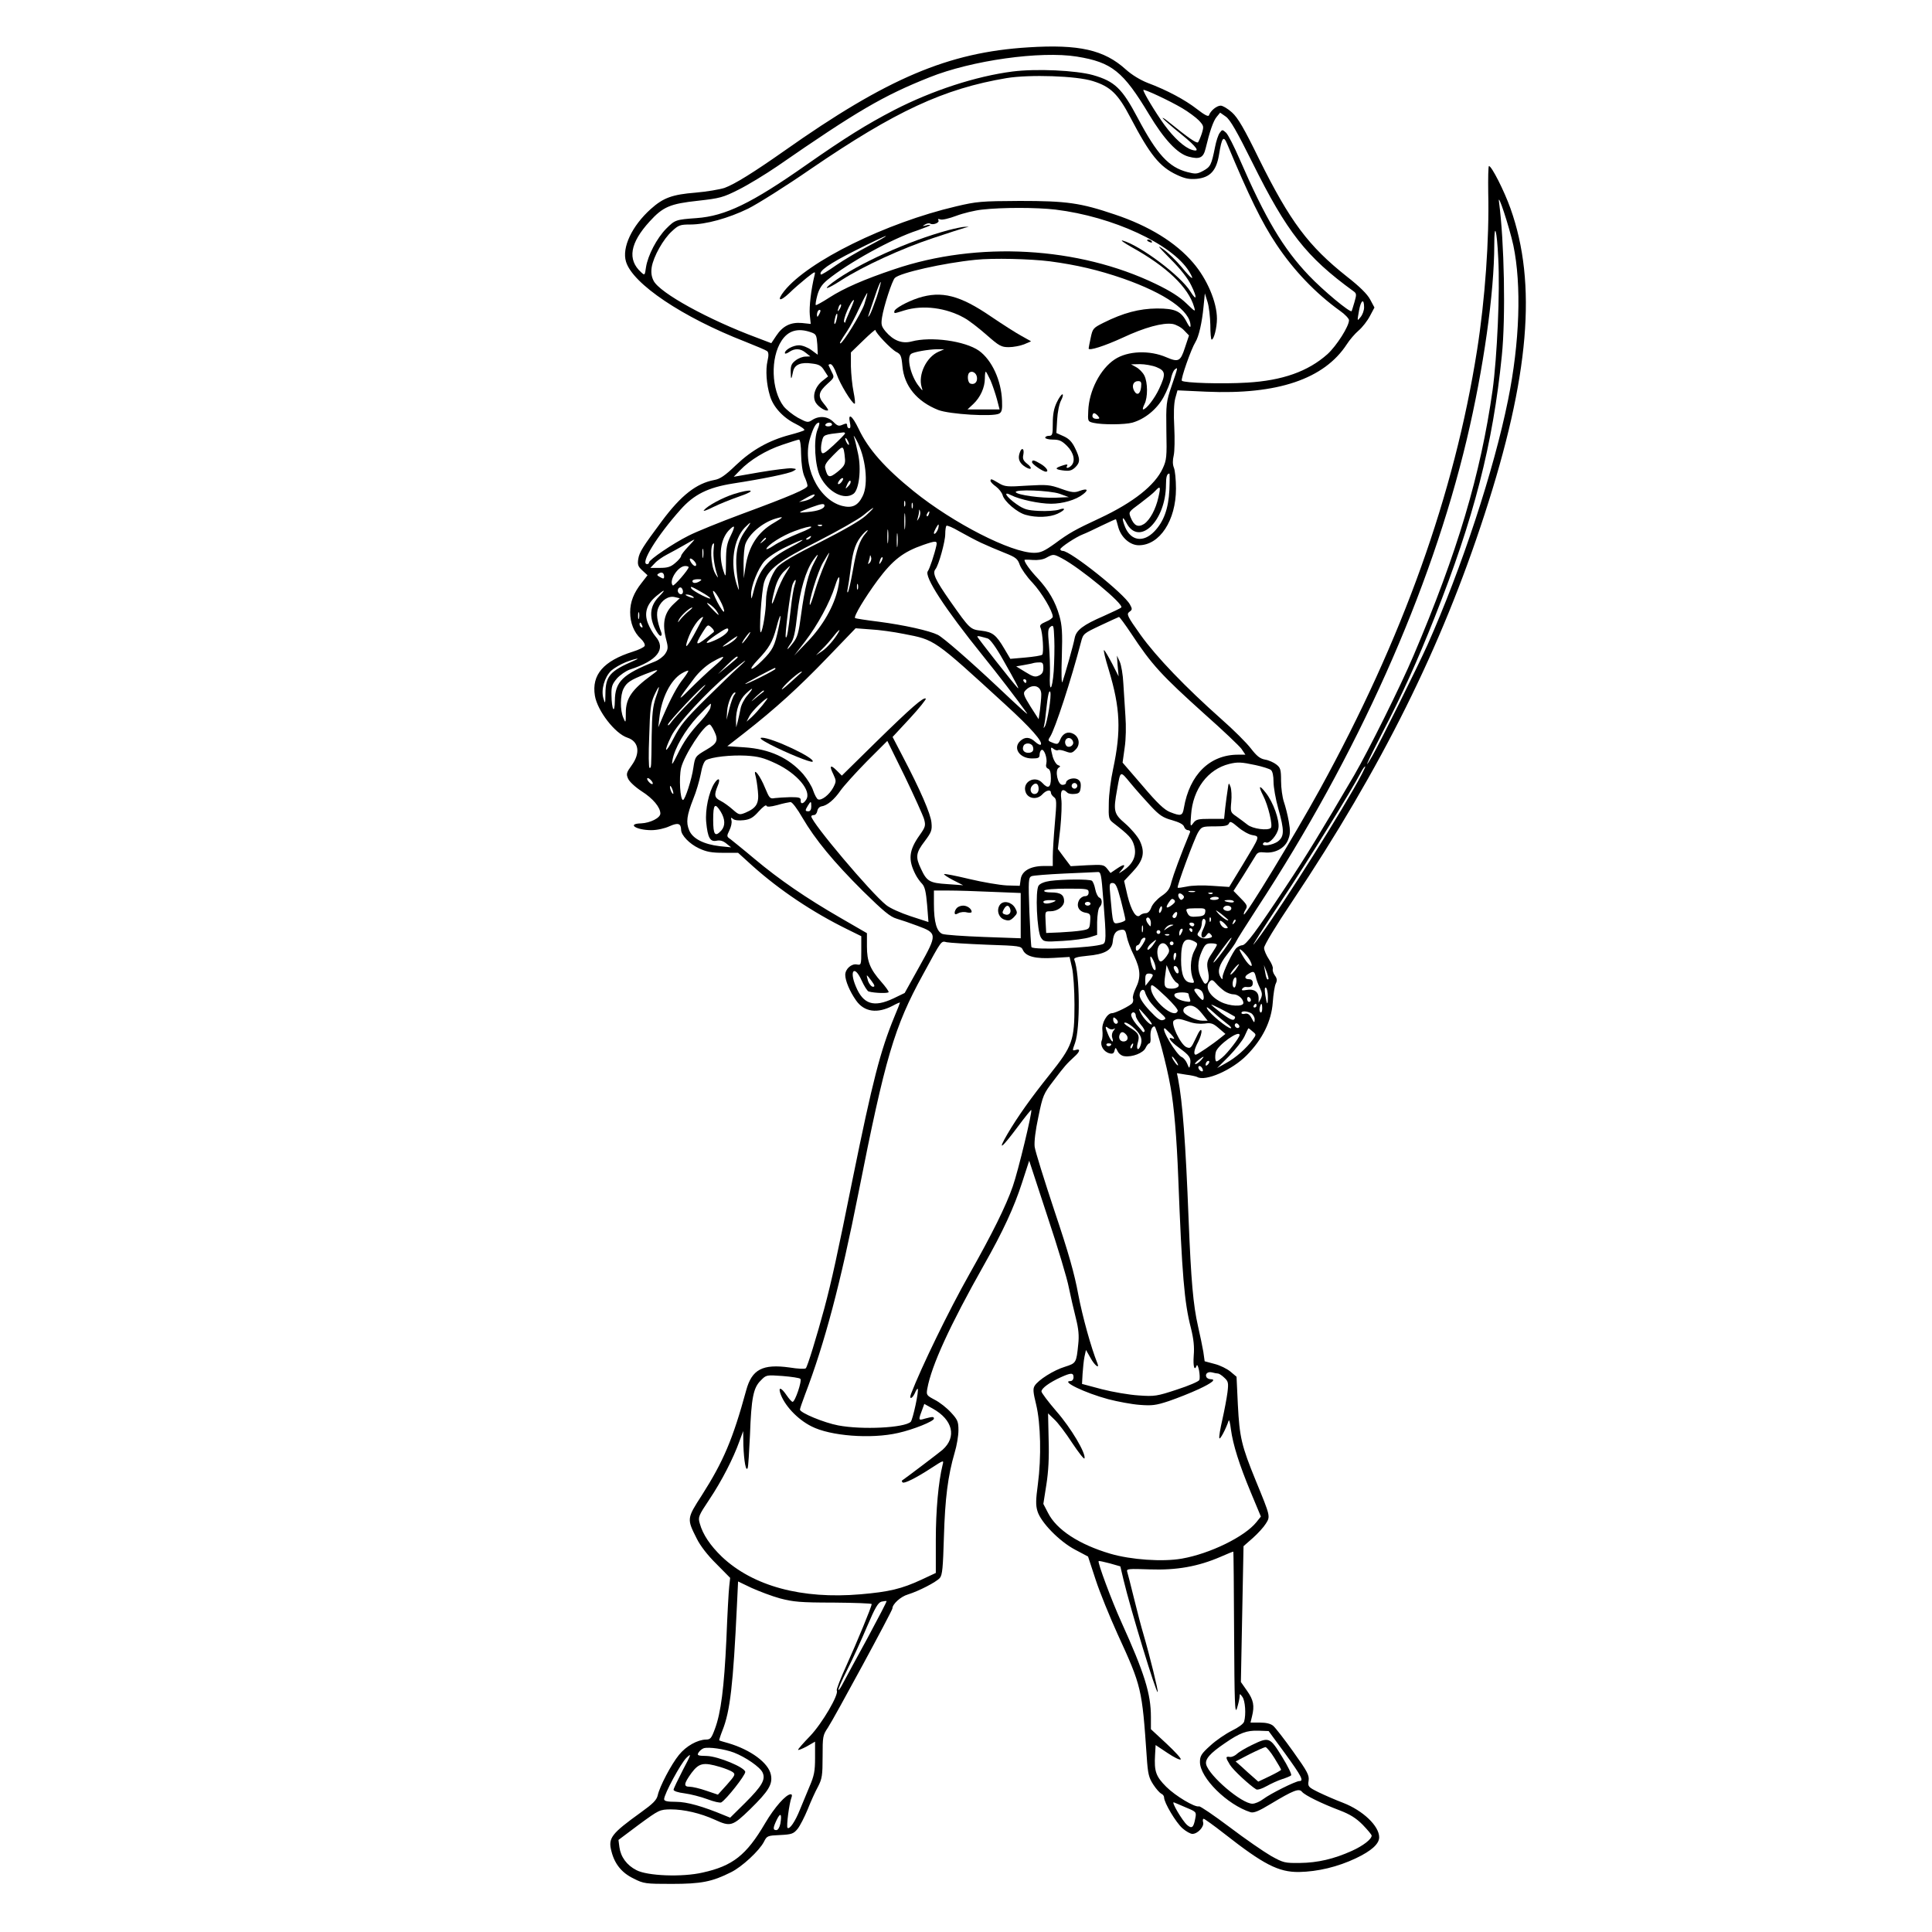 <?xml version="1.0" standalone="no"?>
<!DOCTYPE svg PUBLIC "-//W3C//DTD SVG 20010904//EN"
 "http://www.w3.org/TR/2001/REC-SVG-20010904/DTD/svg10.dtd">
<svg version="1.0" xmlns="http://www.w3.org/2000/svg"
 width="1024pt" height="1024pt" viewBox="0 0 1024 1024"
 preserveAspectRatio="xMidYMid meet">
<g transform="translate(0,1024) scale(0.1,-0.1)"
fill="#000000" stroke="none">
<path d="M5450 9989 c-423 -26 -747 -163 -1295 -550 -158 -111 -260 -175 -315
-195 -25 -8 -94 -20 -153 -25 -124 -10 -171 -27 -238 -87 -99 -89 -154 -204
-131 -279 35 -117 300 -295 632 -424 58 -23 110 -45 116 -50 8 -7 9 -22 2 -52
-11 -47 -6 -124 13 -185 17 -59 70 -116 135 -148 30 -15 51 -30 47 -34 -4 -4
-39 -15 -77 -25 -110 -29 -201 -80 -285 -160 -58 -56 -85 -74 -115 -79 -95
-18 -176 -81 -278 -218 -101 -136 -119 -164 -125 -200 -5 -31 -1 -41 22 -62
l27 -25 -31 -40 c-42 -53 -61 -101 -61 -156 0 -56 20 -107 56 -140 14 -13 24
-30 21 -38 -2 -7 -31 -21 -63 -31 -155 -49 -219 -122 -201 -233 13 -80 107
-202 173 -223 60 -20 69 -81 23 -145 -29 -40 -31 -47 -20 -72 7 -16 37 -44 72
-67 60 -38 99 -85 99 -118 0 -23 -54 -50 -102 -52 -78 -2 -26 -36 54 -36 31 0
71 9 97 21 45 20 60 15 61 -19 0 -29 45 -75 94 -98 40 -19 68 -24 129 -24 l79
0 76 -69 c144 -129 319 -246 502 -336 l75 -37 0 -77 c0 -75 -1 -77 -23 -73
-29 6 -62 -24 -62 -55 0 -31 24 -88 57 -135 43 -62 113 -72 196 -28 20 11 37
18 37 16 0 -2 -13 -36 -30 -76 -74 -180 -115 -339 -220 -855 -82 -407 -112
-544 -151 -690 -40 -148 -89 -308 -98 -317 -4 -5 -43 -3 -86 4 -143 20 -200
-10 -230 -121 -71 -260 -121 -377 -235 -556 -80 -124 -80 -125 -27 -230 18
-37 58 -89 104 -134 l73 -74 -5 -46 c-3 -25 -10 -152 -15 -281 -12 -256 -29
-389 -61 -474 -18 -49 -24 -56 -47 -56 -45 -1 -105 -34 -143 -81 -41 -50 -103
-168 -113 -215 -6 -25 -25 -44 -89 -90 -158 -114 -175 -136 -156 -207 17 -67
55 -114 118 -144 53 -27 63 -28 201 -28 156 0 214 11 315 62 57 28 149 113
174 161 16 32 19 33 86 36 62 3 71 7 92 32 13 16 37 63 54 104 16 41 41 96 55
121 21 41 24 59 24 159 0 106 1 113 28 153 31 46 342 620 342 632 0 23 44 63
82 74 58 18 149 65 169 87 14 16 17 54 22 219 6 203 21 323 57 446 11 36 20
89 20 118 0 46 -4 56 -40 95 -22 24 -60 54 -86 67 -43 23 -45 25 -39 59 22
122 119 334 300 655 101 178 160 306 202 436 l38 117 97 -296 c54 -162 105
-331 113 -376 9 -44 26 -117 37 -161 15 -59 18 -95 13 -140 -10 -99 -11 -100
-70 -119 -60 -18 -142 -70 -161 -101 -10 -16 -8 -35 8 -100 24 -100 28 -279 9
-422 -11 -82 -12 -111 -2 -143 18 -59 116 -160 200 -204 l68 -36 40 -122 c22
-68 75 -197 116 -288 128 -279 130 -289 155 -651 6 -92 11 -111 35 -148 15
-23 34 -44 42 -48 8 -3 15 -12 15 -20 0 -28 63 -133 97 -163 19 -17 43 -30 53
-30 28 0 63 38 57 61 -3 10 -2 19 3 19 4 0 53 -35 108 -78 209 -164 288 -205
397 -204 100 2 205 27 302 73 82 39 123 76 123 111 0 60 -86 142 -192 183 -40
15 -99 41 -130 56 -54 27 -57 30 -52 61 4 29 -6 48 -81 153 -47 66 -95 128
-107 138 -13 11 -37 17 -70 17 l-50 0 8 33 c14 56 8 87 -26 135 l-33 47 7 360
7 360 49 43 c27 24 58 58 69 76 25 39 25 38 -53 228 -76 186 -86 230 -95 402
l-7 149 -32 27 c-18 15 -56 34 -85 41 l-52 14 -7 50 c-5 28 -17 88 -28 135
-26 114 -37 243 -50 565 -16 411 -32 624 -56 748 l-6 29 49 -8 c26 -3 52 -9
58 -12 43 -26 185 36 263 115 83 84 131 180 138 280 3 43 10 88 16 100 8 16 7
27 -5 43 -9 12 -13 28 -11 35 3 7 -6 29 -20 50 -14 21 -26 48 -26 61 0 14 63
118 149 246 476 714 790 1345 1019 2050 238 731 280 1224 138 1623 -33 93
-100 225 -114 225 -4 0 -5 -64 -4 -142 6 -244 -17 -566 -59 -833 -120 -763
-394 -1529 -834 -2330 -134 -244 -393 -670 -402 -662 -2 3 1 14 9 26 11 18 9
25 -26 60 l-38 39 53 83 c28 46 58 93 65 105 9 16 20 19 46 16 54 -6 106 21
124 64 13 31 14 48 5 100 -6 34 -18 81 -26 104 -8 24 -15 73 -15 111 0 60 -3
70 -25 87 -14 11 -41 23 -60 26 -27 5 -44 19 -75 59 -22 29 -92 99 -157 156
-190 169 -343 328 -427 445 -72 101 -76 111 -60 123 16 11 16 16 3 39 -30 57
-315 284 -356 284 -7 0 -13 4 -13 9 0 10 83 65 120 79 14 5 58 26 99 46 41 20
75 35 76 34 1 -2 7 -22 13 -45 16 -53 62 -93 108 -93 111 0 197 132 197 300 0
47 -5 97 -11 111 -7 17 -7 40 -1 65 5 22 6 89 3 149 -4 72 -2 125 5 153 l12
43 152 -7 c378 -17 626 67 746 252 14 22 42 55 62 72 20 17 47 52 60 77 l24
45 -23 43 c-15 28 -55 68 -123 121 -203 161 -301 291 -465 622 -80 164 -113
220 -144 248 -22 20 -49 36 -60 36 -21 0 -54 -27 -62 -51 -3 -9 -23 1 -64 33
-63 49 -158 100 -262 139 -38 15 -83 42 -115 71 -115 104 -248 134 -517 117z
m258 -49 c185 -30 245 -78 382 -306 80 -133 150 -208 209 -224 59 -16 79 -7
91 43 22 92 41 147 59 168 l18 22 30 -21 c23 -16 59 -79 141 -244 183 -369
286 -500 535 -681 17 -12 18 -17 6 -58 -7 -24 -14 -46 -15 -48 -8 -10 -152
110 -227 189 -136 143 -229 299 -367 617 -29 67 -61 130 -72 140 -19 17 -20
17 -33 -1 -8 -10 -19 -44 -25 -75 -19 -95 -24 -105 -62 -126 -33 -18 -42 -18
-85 -7 -99 26 -160 93 -263 287 -83 157 -122 194 -237 227 -90 25 -299 35
-426 19 -194 -25 -425 -100 -629 -205 -146 -76 -257 -145 -463 -289 -292 -205
-431 -272 -583 -283 -110 -8 -114 -9 -161 -56 -50 -51 -97 -141 -107 -204 -6
-44 -7 -45 -26 -27 -74 67 -59 155 45 269 71 78 108 94 257 110 115 13 132 17
215 59 50 25 142 81 205 124 422 292 562 374 806 471 224 90 589 141 782 110z
m85 -130 c93 -29 133 -68 198 -192 105 -200 155 -262 247 -305 43 -20 65 -24
104 -21 72 7 105 43 119 128 15 93 24 104 44 55 114 -273 183 -415 260 -530
91 -137 207 -259 338 -353 26 -18 47 -41 47 -49 0 -33 -66 -136 -114 -180
-103 -92 -239 -140 -426 -151 -132 -8 -334 -2 -346 10 -7 8 49 168 72 205 18
29 35 103 43 188 l7 70 14 -45 c8 -25 14 -80 15 -122 0 -43 3 -78 7 -78 12 0
28 63 28 111 0 87 -52 210 -126 296 -92 108 -235 196 -415 256 -183 62 -256
72 -504 72 -205 -1 -228 -3 -338 -29 -371 -87 -783 -290 -910 -448 -42 -53
-25 -60 26 -12 23 23 64 58 91 80 47 37 49 38 43 14 -18 -73 -29 -167 -25
-209 l5 -48 -47 5 c-59 5 -101 -15 -136 -68 l-26 -39 -76 29 c-256 95 -515
237 -548 302 -11 22 -14 43 -10 71 9 57 62 151 108 192 34 32 44 35 96 35 83
0 202 33 307 84 50 25 200 119 333 211 448 306 704 425 1037 481 122 20 371
12 458 -16z m474 -144 c32 -19 71 -48 87 -64 27 -29 27 -32 16 -69 -7 -21 -16
-42 -20 -47 -8 -7 -46 19 -160 111 -18 15 -31 22 -27 16 4 -6 47 -44 97 -84
85 -69 105 -98 57 -83 -39 12 -95 63 -146 133 -47 65 -111 171 -111 184 0 8
138 -56 207 -97z m1754 -726 c44 -210 34 -515 -28 -820 -75 -372 -246 -892
-427 -1298 -53 -118 -254 -522 -292 -588 -51 -88 -31 -41 51 119 108 208 187
383 279 615 208 525 309 918 356 1387 21 204 13 606 -15 815 -9 61 54 -130 76
-230z m-2426 189 c303 -37 617 -182 707 -327 33 -54 16 -45 -38 21 -28 34 -72
77 -97 95 -38 27 -31 18 36 -50 54 -54 93 -103 111 -141 32 -65 30 -87 -4 -33
-51 84 -268 246 -360 271 -14 3 8 -12 48 -35 186 -103 301 -213 331 -317 8
-28 6 -26 -41 19 -35 34 -85 66 -162 103 -410 198 -944 228 -1386 78 -161 -54
-268 -101 -344 -150 -37 -24 -70 -42 -72 -40 -3 2 1 26 8 52 10 35 23 56 53
81 111 91 345 220 478 263 37 13 67 25 67 27 0 3 -10 3 -22 -1 -20 -5 -21 -4
-5 5 9 6 22 8 27 5 15 -10 51 5 44 17 -5 8 -1 9 10 5 9 -4 47 5 84 19 37 14
99 29 137 33 105 12 288 12 390 0z m2346 -257 c10 -178 -6 -525 -30 -700 -63
-445 -186 -860 -420 -1409 -68 -160 -237 -500 -313 -631 -177 -302 -254 -428
-363 -592 -157 -237 -211 -310 -231 -310 -8 0 -22 -7 -31 -15 -20 -20 -73
-131 -73 -153 0 -15 -2 -15 -10 -2 -19 30 -10 65 33 120 24 30 46 62 49 70 3
8 53 87 110 175 533 814 921 1682 1112 2485 89 374 146 778 146 1034 0 125 14
79 21 -72z m-3336 65 c-55 -29 -134 -75 -175 -104 -41 -29 -76 -50 -79 -48
-15 16 46 59 180 126 85 43 159 78 164 78 6 0 -35 -23 -90 -52z m959 -82 c143
-19 257 -46 388 -91 225 -79 358 -172 358 -251 0 -11 -7 -5 -18 16 -31 62 -62
76 -160 76 -94 -1 -178 -23 -284 -76 -54 -27 -57 -31 -67 -79 -6 -28 -11 -54
-11 -57 0 -14 84 13 180 57 117 55 214 81 265 73 18 -3 46 -18 60 -33 l27 -28
-22 -66 c-23 -71 -34 -77 -97 -50 -89 39 -206 35 -275 -11 -76 -50 -136 -166
-140 -272 -3 -56 -2 -57 27 -64 48 -11 167 -10 207 1 66 19 129 70 165 135 18
33 36 77 39 97 4 21 13 43 20 49 18 15 19 16 -16 -86 -29 -85 -30 -95 -28
-240 3 -136 1 -154 -19 -197 -41 -90 -156 -181 -333 -264 -131 -61 -162 -78
-239 -135 -56 -40 -75 -49 -110 -49 -121 0 -427 156 -639 327 -151 122 -240
222 -291 330 -34 71 -58 88 -46 32 4 -18 3 -29 -4 -29 -6 0 -11 7 -11 15 0 12
-5 12 -24 4 -20 -9 -27 -7 -49 15 -30 30 -75 34 -112 10 -23 -15 -27 -14 -76
12 -28 16 -62 43 -76 61 -65 86 -71 256 -10 348 35 53 86 68 155 44 28 -10 30
-14 34 -65 1 -30 3 -54 2 -54 0 0 -15 11 -34 25 -19 14 -48 25 -65 25 -32 0
-75 -24 -75 -41 0 -6 10 -3 22 5 30 21 61 20 89 -4 l24 -19 -26 -1 c-15 0 -38
-9 -53 -21 -21 -16 -26 -28 -25 -62 1 -43 3 -42 13 6 8 35 42 49 101 40 36 -4
49 -12 64 -37 l20 -31 -29 -23 c-41 -32 -57 -85 -35 -118 15 -23 55 -47 64
-38 2 2 -8 17 -23 35 -33 39 -28 62 21 106 35 31 36 34 22 60 -7 16 -15 31
-17 36 -2 4 3 7 10 7 8 0 22 -23 32 -52 18 -53 82 -158 96 -158 4 0 1 28 -6
63 -7 34 -13 95 -14 135 l0 74 65 63 c36 35 65 60 65 56 0 -15 82 -101 110
-116 24 -12 28 -21 33 -75 9 -106 77 -188 190 -233 60 -23 291 -37 323 -19 14
8 17 21 15 68 -4 108 -54 216 -122 265 -74 52 -254 77 -358 49 -50 -13 -96 5
-137 53 -22 27 -25 36 -19 75 9 58 53 194 68 209 27 27 258 79 427 96 92 10
291 5 394 -8z m-918 -192 c-15 -43 -31 -85 -37 -93 -12 -17 -14 -24 29 102 14
43 28 76 30 73 2 -2 -8 -39 -22 -82z m-65 -36 c-17 -50 -114 -207 -127 -207
-6 0 0 11 36 65 15 22 44 77 65 123 21 45 40 81 42 79 1 -2 -6 -29 -16 -60z
m-76 -33 c-14 -31 -25 -59 -25 -62 0 -3 -2 -3 -5 0 -11 10 36 118 51 118 2 0
-7 -25 -21 -56z m2725 17 c0 -16 -8 -39 -19 -52 -18 -23 -18 -22 -8 34 10 57
27 68 27 18z m-2779 -8 c-12 -20 -14 -14 -5 12 4 9 9 14 11 11 3 -2 0 -13 -6
-23z m-110 -30 c-8 -15 -10 -15 -11 -2 0 17 10 32 18 25 2 -3 -1 -13 -7 -23z
m93 -27 c-3 -15 -8 -25 -11 -23 -2 3 -1 17 3 31 3 15 8 25 11 23 2 -3 1 -17
-3 -31z m541 -170 c-65 -28 -110 -122 -90 -188 7 -22 6 -22 -14 4 -44 54 -68
156 -41 173 15 10 91 23 135 24 l40 0 -30 -13z m1155 -82 c48 -20 50 -36 14
-114 -24 -52 -69 -110 -85 -110 -4 0 -1 12 7 28 18 35 18 115 -1 152 -8 16
-28 36 -43 44 l-27 15 47 1 c26 0 66 -7 88 -16z m-952 -53 c4 -26 -13 -42 -35
-34 -14 5 -18 45 -6 57 14 14 38 0 41 -23z m72 -17 c11 -26 26 -71 34 -100
l14 -54 -85 0 -85 0 31 29 c37 35 61 87 61 136 0 19 2 35 5 35 2 0 13 -21 25
-46z m798 -36 c-4 -37 -22 -47 -37 -19 -14 26 -4 51 21 51 16 0 19 -6 16 -32z
m-228 -153 c10 -13 9 -15 -9 -15 -12 0 -21 6 -21 15 0 8 4 15 9 15 5 0 14 -7
21 -15z m-1487 -72 c-22 -54 -14 -193 15 -250 42 -82 127 -126 176 -90 29 22
42 129 24 212 -8 39 -18 79 -22 90 -4 11 2 3 13 -17 49 -88 66 -234 33 -298
-25 -51 -56 -65 -110 -51 -128 35 -214 220 -167 363 17 55 31 78 46 78 4 0 1
-17 -8 -37z m77 27 c0 -5 -9 -10 -21 -10 -11 0 -17 5 -14 10 3 6 13 10 21 10
8 0 14 -4 14 -10z m69 -47 c-1 -5 -28 -32 -60 -62 -49 -45 -60 -51 -65 -36 -4
9 -3 34 2 54 9 38 8 37 112 49 6 1 11 -1 11 -5z m21 -58 c0 -5 -5 -3 -10 5 -5
8 -10 20 -10 25 0 6 5 3 10 -5 5 -8 10 -19 10 -25z m-254 -52 c1 -48 7 -93 17
-117 10 -21 17 -44 17 -51 0 -15 -87 -53 -350 -150 -113 -42 -239 -93 -280
-114 -84 -42 -210 -128 -210 -142 0 -5 -4 -9 -10 -9 -40 0 52 149 177 289 71
80 145 117 276 138 162 25 299 53 321 66 20 11 20 12 -9 15 -16 1 -92 -8 -168
-21 l-138 -24 33 34 c53 55 137 106 223 135 44 15 85 28 90 28 6 0 11 -33 11
-77z m233 -30 c1 -25 -7 -37 -40 -64 -43 -34 -52 -32 -65 18 -5 17 5 33 43 71
44 45 49 47 55 28 3 -12 6 -35 7 -53z m1719 -160 c-5 -100 -30 -168 -80 -220
-58 -60 -123 -50 -154 22 -20 49 -16 66 6 24 67 -128 209 9 210 202 0 41 5 59
18 59 2 0 2 -39 0 -87z m-1738 42 c-7 -9 -15 -13 -18 -10 -3 2 1 11 8 20 7 9
15 13 18 10 3 -2 -1 -11 -8 -20z m35 -23 c-15 -16 -16 -15 -4 12 7 15 15 23
17 16 3 -7 -3 -19 -13 -28z m1645 -57 c-14 -64 -45 -121 -76 -142 -32 -20 -53
-10 -71 34 -12 30 -11 30 50 75 34 26 71 55 81 67 26 28 29 22 16 -34z m-1830
1 c-8 -8 -28 -17 -45 -21 l-30 -6 35 20 c41 24 60 27 40 7z m487 -48 c-3 -7
-5 -2 -5 12 0 14 2 19 5 13 2 -7 2 -19 0 -25z m40 -10 c-3 -7 -5 -2 -5 12 0
14 2 19 5 13 2 -7 2 -19 0 -25z m-467 12 c0 -16 -34 -29 -91 -34 -56 -6 -53
-3 21 25 55 20 70 22 70 9z m219 -53 c-30 -27 -117 -77 -243 -141 -135 -67
-205 -109 -226 -132 -33 -38 -60 -118 -60 -178 0 -52 -17 -157 -27 -167 -12
-12 3 220 17 265 21 69 80 114 286 218 105 54 213 115 240 137 64 53 71 51 13
-2z m208 -64 c-2 -21 -4 -6 -4 32 0 39 2 55 4 38 2 -18 2 -50 0 -70z m73 50
c-11 -17 -11 -17 -6 0 3 10 7 26 7 35 1 15 2 15 6 0 2 -10 -1 -25 -7 -35z m53
22 c-3 -9 -8 -14 -10 -11 -3 3 -2 9 2 15 9 16 15 13 8 -4z m-819 -45 c-88 -50
-137 -126 -153 -237 l-9 -58 -1 77 c0 42 4 89 10 105 20 54 90 113 159 134 47
14 45 9 -6 -21z m-153 -42 c-51 -72 -60 -146 -36 -298 3 -25 1 -21 -11 15 -34
111 -16 235 43 298 38 38 39 34 4 -15z m406 26 c-3 -3 -12 -4 -19 -1 -8 3 -5
6 6 6 11 1 17 -2 13 -5z m616 -14 c-5 -19 -23 -39 -23 -25 0 9 20 45 24 45 2
0 2 -9 -1 -20z m227 -77 c30 -14 86 -38 124 -53 61 -24 70 -32 81 -64 7 -19
37 -63 68 -95 49 -53 107 -151 107 -180 0 -6 -16 -18 -36 -26 -28 -12 -35 -19
-29 -32 12 -28 18 -134 9 -143 -5 -5 -45 -11 -89 -15 l-80 -7 -32 54 c-43 73
-62 88 -121 95 -60 7 -61 8 -166 157 -79 113 -95 148 -78 169 17 20 52 147 52
186 0 21 3 41 6 44 4 4 34 -9 68 -29 34 -19 86 -47 116 -61z m-1327 38 c-20
-41 -25 -65 -25 -138 -1 -86 -1 -87 -14 -48 -26 82 -15 166 28 213 34 35 37
26 11 -27z m362 13 c-49 -20 -110 -49 -133 -65 -24 -16 -42 -24 -40 -18 7 21
84 70 149 94 103 38 124 28 24 -11z m472 -46 c-2 -18 -4 -6 -4 27 0 33 2 48 4
33 2 -15 2 -42 0 -60z m-119 45 c-31 -36 -48 -83 -67 -193 -11 -62 -23 -115
-27 -119 -4 -3 -4 5 -1 19 3 14 11 65 17 114 11 91 27 134 63 174 24 26 37 30
15 5z m169 -65 c-2 -18 -4 -6 -4 27 0 33 2 48 4 33 2 -15 2 -42 0 -60z m-462
42 c-3 -5 -12 -10 -18 -10 -7 0 -6 4 3 10 19 12 23 12 15 0z m-235 -4 c0 -2
-8 -10 -17 -17 -16 -13 -17 -12 -4 4 13 16 21 21 21 13z m-413 -44 c-20 -21
-37 -43 -37 -49 0 -6 -14 -23 -31 -37 -24 -21 -41 -26 -82 -26 l-50 0 23 24
c12 14 41 34 64 46 22 12 64 34 91 50 28 16 52 30 55 30 2 0 -13 -17 -33 -38z
m544 -2 c-123 -65 -168 -118 -197 -235 -11 -43 -12 -46 -13 -18 -1 46 36 139
71 179 18 20 66 52 112 74 105 51 123 51 27 0z m772 8 c-10 -46 -36 -123 -45
-135 -22 -27 90 -199 291 -448 80 -99 180 -229 234 -305 11 -15 -28 19 -158
142 -148 139 -285 258 -314 273 -44 22 -177 52 -315 70 -66 8 -121 17 -124 19
-8 9 51 107 120 201 80 107 135 150 242 187 67 23 75 23 69 -4z m-1181 -25
c-3 -35 5 -88 22 -138 4 -11 -2 -4 -13 15 -25 43 -29 160 -7 160 1 0 0 -17 -2
-37z m-55 -35 c-2 -13 -4 -5 -4 17 -1 22 1 32 4 23 2 -10 2 -28 0 -40z m643
-41 c-15 -34 -38 -97 -51 -140 -12 -42 -24 -75 -26 -73 -10 9 41 176 69 224
16 28 31 52 33 52 2 0 -9 -28 -25 -63z m-55 11 c-30 -56 -50 -136 -69 -276
-12 -93 -19 -119 -41 -147 -14 -19 -28 -35 -31 -35 -2 0 5 13 16 28 17 22 25
58 36 157 15 131 45 230 84 286 30 42 32 36 5 -13z m294 -2 c-9 -8 -10 -7 -5
7 3 10 7 24 7 30 1 7 3 4 6 -7 3 -10 -1 -23 -8 -30z m1019 25 c96 -50 332
-245 315 -261 -4 -4 -46 -24 -93 -45 -109 -47 -146 -75 -154 -117 -6 -35 -53
-199 -65 -233 -5 -11 -6 50 -3 136 4 127 1 166 -13 215 -21 75 -57 136 -115
199 -40 42 -70 84 -70 97 0 2 20 2 44 0 27 -2 55 2 72 12 37 20 38 20 82 -3z
m-957 -18 c-12 -20 -14 -14 -5 12 4 9 9 14 11 11 3 -2 0 -13 -6 -23z m-993 5
c7 -7 12 -16 12 -20 0 -15 -15 -8 -28 12 -13 22 -3 27 16 8z m-28 -34 c0 -13
-78 -103 -84 -97 -23 24 27 103 66 103 10 0 18 -3 18 -6z m514 -34 c-15 -23
-37 -71 -50 -108 -26 -78 -31 -64 -8 23 10 40 26 71 46 93 18 17 33 32 35 32
2 0 -9 -18 -23 -40z m-644 -16 c0 -12 -4 -13 -21 -3 -17 9 -19 13 -8 19 16 11
29 4 29 -16z m921 -64 c-20 -92 -80 -197 -159 -279 l-73 -76 58 75 c66 86 132
207 159 294 21 68 31 59 15 -14z m-731 40 c-20 -13 -40 -13 -40 0 0 6 12 10
28 10 21 0 24 -2 12 -10z m502 -21 c-5 -13 -15 -71 -21 -129 -13 -115 -20
-154 -26 -148 -7 7 25 252 36 281 14 33 23 30 11 -4z m335 -21 c-3 -7 -5 -2
-5 12 0 14 2 19 5 13 2 -7 2 -19 0 -25z m-927 -14 c0 -16 -16 -19 -25 -4 -8
13 4 32 16 25 5 -4 9 -13 9 -21z m94 0 c63 -35 70 -51 8 -20 -28 14 -53 30
-57 36 -9 15 -2 13 49 -16z m-223 -28 c-43 -45 -51 -96 -23 -160 12 -25 26
-46 33 -46 6 0 8 7 4 18 -23 60 -28 101 -16 130 17 41 55 66 89 57 l25 -6 -31
-29 c-52 -48 -64 -104 -40 -194 10 -38 9 -48 -6 -71 -10 -15 -34 -33 -54 -41
-172 -68 -212 -107 -213 -208 -1 -76 -17 -48 -18 31 -1 45 4 57 29 87 17 19
48 40 68 47 146 47 194 109 137 175 -14 16 -32 48 -41 71 -21 54 -6 101 44
143 48 40 54 38 13 -4z m326 -19 c14 -25 23 -52 21 -58 -2 -7 -18 16 -36 50
-18 35 -27 61 -21 59 7 -2 23 -25 36 -51z m-147 23 c18 -12 2 -12 -25 0 -13 6
-15 9 -5 9 8 0 22 -4 30 -9z m128 -78 c21 -32 12 -27 -28 15 -26 27 -29 33
-11 22 14 -9 31 -25 39 -37z m-147 -1 c-13 -10 -32 -29 -43 -42 -17 -22 -18
-22 -9 -2 11 21 57 63 70 63 3 0 -5 -9 -18 -19z m-264 -38 c-3 -10 -5 -4 -5
12 0 17 2 24 5 18 2 -7 2 -21 0 -30z m739 -54 c-20 -94 -30 -114 -86 -170 -61
-61 -81 -57 -23 4 59 62 78 94 98 170 22 85 30 82 11 -4z m-433 -6 c-48 -91
-69 -114 -48 -53 21 60 60 117 82 120 2 0 -14 -30 -34 -67z m2302 -20 c110
-167 161 -222 391 -429 95 -84 182 -167 194 -183 l21 -31 -39 0 c-150 0 -257
-106 -287 -282 -7 -43 -16 -45 -74 -22 -30 12 -67 47 -145 139 l-106 123 11
79 c7 46 8 115 4 168 -3 50 -8 127 -11 173 -2 45 -11 97 -19 115 l-15 32 4
-55 5 -55 -34 67 c-19 36 -38 69 -43 72 -5 3 6 -44 25 -105 61 -203 66 -321
23 -524 -12 -55 -23 -137 -23 -183 -2 -78 0 -85 23 -103 84 -65 100 -82 111
-120 15 -50 -3 -95 -53 -130 -32 -22 -33 -22 -14 -1 27 32 15 35 -24 8 l-34
-23 -18 23 c-17 21 -24 22 -106 18 l-87 -5 -34 45 -34 46 13 111 c6 61 9 131
5 155 -6 45 6 59 32 33 6 -6 23 -9 39 -7 24 2 29 8 32 35 2 24 -2 34 -17 43
-22 11 -61 -1 -61 -20 0 -6 -9 -10 -19 -10 -25 0 -41 77 -20 91 11 6 10 9 -4
14 -9 4 -21 23 -27 43 -13 50 -13 57 5 42 8 -6 18 -9 23 -6 5 3 23 0 41 -7 27
-10 34 -9 52 10 26 25 20 66 -11 83 -29 16 -56 4 -70 -29 -11 -26 -14 -28 -40
-18 -26 10 -27 12 -14 32 26 40 112 303 164 503 11 43 14 45 103 87 51 24 95
44 98 45 3 0 32 -39 64 -87z m-2591 41 c3 -8 2 -12 -4 -9 -6 3 -10 10 -10 16
0 14 7 11 14 -7z m379 -34 c-96 -80 -108 -80 -58 0 26 41 27 41 46 24 11 -10
16 -20 12 -24z m1802 -208 c-8 -104 -25 -118 -20 -15 1 37 -1 105 -5 152 -7
75 -6 88 8 99 16 12 17 6 20 -65 2 -43 0 -120 -3 -171z m-1725 220 c0 -15 -34
-40 -74 -57 -56 -24 -53 -13 6 28 55 37 68 43 68 29z m931 -22 c165 -32 156
-25 536 -373 137 -125 203 -200 189 -214 -3 -3 -16 3 -29 15 -28 26 -54 28
-79 5 -41 -37 -5 -93 62 -93 33 0 40 3 40 19 0 11 5 23 10 26 14 8 32 -44 26
-71 -4 -14 -1 -24 9 -28 10 -4 15 -20 15 -51 0 -50 -15 -58 -45 -25 -39 43
-108 6 -89 -48 12 -36 61 -43 89 -12 20 22 45 27 45 9 0 -7 7 -17 16 -24 15
-10 15 -25 5 -139 -6 -69 -11 -149 -11 -176 l0 -50 -47 0 c-71 0 -117 -26
-123 -70 l-5 -35 -69 2 c-38 2 -127 17 -198 34 -71 17 -131 29 -134 26 -3 -2
19 -17 48 -32 l53 -27 -84 6 c-95 6 -109 15 -140 82 -30 62 -26 85 20 145 36
48 40 59 36 99 -4 46 -59 173 -154 354 l-52 100 91 98 c50 54 88 102 85 105
-11 11 -79 -49 -264 -230 l-181 -178 -27 27 c-34 34 -41 26 -18 -20 16 -35 16
-38 -1 -71 -21 -38 -61 -69 -80 -62 -7 3 -18 24 -26 47 -7 23 -32 62 -53 87
-77 87 -178 133 -312 142 l-90 6 90 70 c165 129 289 242 440 399 l150 156 79
-6 c43 -2 123 -13 177 -24z m-347 8 c-21 -37 -58 -79 -86 -99 l-33 -22 32 32
c18 17 44 47 59 66 26 34 42 47 28 23z m-484 -28 c-12 -16 -24 -30 -26 -30 -3
0 4 14 16 30 12 17 24 30 26 30 3 0 -4 -13 -16 -30z m-61 -6 c-7 -8 -26 -22
-43 -31 -37 -18 -33 -13 14 21 42 29 46 31 29 10z m1336 2 c13 -4 44 -46 82
-114 69 -121 90 -162 76 -147 -23 24 -213 265 -213 271 0 3 8 3 18 0 9 -2 26
-7 37 -10z m-1450 -148 c-33 -28 -91 -83 -130 -122 -70 -71 -64 -58 23 57 26
35 64 69 95 87 76 44 80 36 12 -22z m125 48 c0 -2 -24 -23 -52 -46 l-53 -43
47 47 c43 42 58 53 58 42z m-550 -18 c-127 -55 -150 -81 -151 -174 -1 -56 -1
-57 -11 -25 -13 46 6 111 41 146 16 14 50 34 77 45 52 20 87 26 44 8z m550
-39 c-25 -22 -102 -97 -172 -166 -105 -104 -133 -138 -167 -205 -45 -88 -57
-80 -13 10 31 65 182 229 307 334 89 74 115 90 45 27z m1620 1 c0 -22 -6 -33
-24 -41 -19 -9 -31 -6 -71 19 l-49 30 40 7 c21 4 44 8 49 10 6 2 20 4 33 4 18
1 22 -4 22 -29z m-1420 -5 c0 -3 -36 -23 -80 -45 -44 -22 -80 -38 -80 -35 0 4
146 82 158 85 1 0 2 -2 2 -5z m-656 -33 c-105 -77 -137 -123 -137 -200 0 -55
-1 -56 -13 -27 -18 41 -17 120 1 155 17 33 35 45 115 77 74 29 80 28 34 -5z
m168 -19 c-32 -39 -67 -105 -109 -202 l-24 -56 6 52 c11 102 59 198 117 233
18 11 34 17 36 15 2 -2 -10 -21 -26 -42z m627 34 c-2 -2 -31 -28 -64 -58 -35
-32 -50 -42 -36 -24 20 27 88 85 99 85 3 0 3 -1 1 -3z m1191 -47 c0 -5 -2 -10
-4 -10 -3 0 -8 5 -11 10 -3 6 -1 10 4 10 6 0 11 -4 11 -10z m-1781 -107 c-48
-49 -94 -99 -103 -113 -9 -13 -16 -18 -16 -11 0 13 187 211 199 211 3 0 -33
-39 -80 -87z m1860 34 c0 -18 -4 -54 -7 -81 l-7 -48 -43 67 c-35 56 -40 70
-30 82 36 43 89 31 87 -20z m-2043 -14 c-16 -47 -20 -86 -22 -203 -2 -172 -2
-170 -11 -170 -5 0 -6 75 -2 167 4 143 8 175 26 216 30 64 34 59 9 -10z m486
12 c-17 -19 -34 -52 -37 -72 -4 -21 -11 -51 -15 -68 l-8 -30 -1 35 c-1 56 19
112 51 142 41 39 46 35 10 -7z m83 17 c-6 -4 -24 -18 -40 -32 -29 -24 -29 -23
2 8 18 17 36 32 40 32 4 0 3 -3 -2 -8z m1515 -91 c-7 -42 -16 -83 -22 -91 -7
-12 -8 -11 -4 5 3 11 8 47 11 80 8 79 16 114 22 96 3 -7 0 -48 -7 -90z m-1668
76 c-6 -7 -18 -40 -26 -72 l-15 -60 3 47 c3 43 27 98 42 98 4 0 2 -6 -4 -13z
m150 -54 c-17 -21 -42 -49 -57 -63 l-28 -25 16 31 c13 25 81 92 95 94 2 0 -10
-17 -26 -37z m-277 -15 c-4 -13 -26 -43 -49 -68 -60 -64 -92 -110 -127 -182
-26 -52 -30 -57 -25 -28 11 64 67 160 133 231 36 38 67 69 70 69 2 0 1 -10 -2
-22z m20 -122 c24 -49 17 -66 -40 -99 -60 -35 -61 -37 -70 -96 -8 -59 -44
-171 -55 -171 -15 0 -22 118 -10 170 17 69 122 230 151 230 5 0 15 -15 24 -34z
m1903 -59 c4 -21 -27 -35 -38 -17 -12 19 0 42 19 38 9 -2 17 -11 19 -21z
m-790 -409 c9 -34 7 -41 -24 -85 -57 -80 -62 -130 -21 -209 8 -16 24 -38 35
-49 14 -16 20 -42 26 -112 l7 -90 -95 31 c-52 17 -110 43 -129 59 -81 64 -396
438 -397 470 0 4 6 7 14 7 8 0 16 10 18 22 2 12 11 22 22 24 30 4 68 36 101
84 17 24 79 93 139 154 l109 109 93 -189 c50 -104 96 -206 102 -226z m576 386
c8 -21 -1 -34 -24 -34 -22 0 -34 15 -26 35 7 20 42 19 50 -1z m-1361 -91 c112
-53 190 -145 160 -191 -14 -23 -31 -26 -29 -5 1 15 -7 18 -54 18 -30 -1 -68
-3 -83 -5 -26 -5 -29 -1 -52 54 -26 65 -64 113 -51 66 4 -14 10 -51 13 -83 7
-65 -7 -89 -65 -114 -32 -13 -35 -13 -68 16 -19 17 -48 38 -64 46 -34 17 -36
31 -16 80 17 39 4 47 -18 13 -29 -46 -49 -139 -43 -205 8 -84 21 -106 55 -99
19 4 35 -1 52 -15 l25 -20 -60 6 c-85 10 -144 40 -162 84 -18 42 -13 79 22
168 15 36 32 95 39 130 7 41 18 68 28 74 30 17 131 28 212 24 65 -4 93 -11
159 -42z m2541 -8 c37 -8 75 -20 82 -26 9 -7 14 -31 14 -63 0 -28 11 -91 25
-141 33 -117 32 -148 -1 -174 -27 -21 -91 -30 -79 -11 4 6 10 8 15 5 17 -10
61 40 66 76 7 41 -28 138 -67 187 -35 45 -41 38 -14 -15 27 -52 52 -159 41
-171 -16 -16 -97 -5 -124 17 -15 12 -41 31 -59 44 -31 21 -32 24 -27 77 3 30
1 66 -4 80 -9 24 -10 23 -15 -15 -4 -22 -9 -66 -13 -97 l-6 -58 -74 0 c-64 0
-75 -3 -89 -22 -16 -22 -17 -20 -12 43 9 136 89 242 202 270 45 11 64 10 139
-6z m518 -131 c-153 -266 -452 -730 -527 -819 -14 -16 50 85 143 225 149 224
377 593 426 688 10 19 20 32 22 29 2 -2 -26 -58 -64 -123z m-1072 -87 c45 -48
64 -61 112 -74 38 -11 60 -22 64 -35 3 -10 12 -18 21 -18 8 0 13 -6 10 -12
-50 -121 -88 -225 -98 -262 -9 -38 -20 -53 -54 -76 -24 -17 -47 -43 -53 -60
-7 -19 -18 -30 -29 -30 -11 0 -24 -5 -30 -11 -20 -20 -47 23 -67 104 l-18 78
45 48 c58 62 67 103 38 165 -12 24 -47 65 -77 91 -61 52 -64 66 -43 181 18
102 15 101 72 32 29 -35 77 -89 107 -121z m-2640 121 c0 -6 -7 -5 -15 2 -8 7
-15 17 -15 22 0 6 7 5 15 -2 8 -7 15 -17 15 -22z m2045 -29 c0 -15 -7 -25 -18
-27 -22 -4 -33 24 -17 43 18 21 35 13 35 -16z m205 16 c0 -8 -7 -15 -15 -15
-8 0 -15 7 -15 15 0 8 7 15 15 15 8 0 15 -7 15 -15z m-2141 -40 c0 -5 -4 -3
-9 5 -5 8 -9 22 -9 30 0 16 17 -16 18 -35z m684 -129 c68 -116 165 -234 322
-390 108 -106 143 -135 177 -145 24 -7 74 -24 111 -38 105 -39 106 -44 11
-214 l-79 -142 -60 -29 c-104 -49 -160 -31 -199 64 -36 85 -7 115 30 33 14
-31 31 -58 38 -60 31 -9 106 -11 106 -3 0 6 -18 30 -39 54 -60 68 -76 109 -76
188 l0 70 -140 81 c-182 105 -325 203 -456 313 -58 49 -116 95 -127 104 -21
14 -21 16 -6 47 9 18 14 41 11 52 -4 17 -3 18 9 8 9 -7 31 -9 57 -6 33 4 50
14 79 47 20 22 38 36 40 30 2 -8 20 -7 58 3 30 9 62 15 70 16 9 0 36 -36 63
-83z m47 59 c0 -16 -6 -25 -15 -25 -18 0 -19 4 -3 30 16 26 18 25 18 -5z
m-480 -27 c24 -40 25 -75 3 -100 -33 -36 -43 -23 -43 57 0 83 9 93 40 43z
m2817 -124 c42 -8 43 -2 -49 -155 l-73 -120 -90 6 c-49 4 -110 2 -135 -4 -24
-5 -46 -8 -48 -6 -6 6 88 259 108 293 19 31 22 32 89 32 53 0 70 4 75 16 5 13
14 9 48 -20 23 -20 57 -39 75 -42z m-789 -346 c16 -200 15 -225 -3 -232 -52
-20 -363 -33 -378 -16 -2 3 -7 87 -11 186 -6 168 -5 182 11 190 10 4 88 10
173 14 85 4 164 7 176 8 19 2 21 -6 32 -150z m93 0 c13 -51 24 -97 24 -103 0
-5 -14 -12 -32 -16 -36 -7 -34 -13 -48 144 -6 61 -5 67 12 67 16 0 24 -17 44
-92z m-683 45 l152 -6 0 -120 0 -120 -196 7 c-108 4 -207 11 -219 16 -30 12
-45 62 -45 158 l0 72 78 0 c44 0 147 -3 230 -7z m1075 0 c-7 -2 -21 -2 -30 0
-10 3 -4 5 12 5 17 0 24 -2 18 -5z m-63 -37 c-8 -8 -13 -7 -20 4 -12 20 -1 33
16 19 11 -9 12 -15 4 -23z m157 28 c-3 -3 -12 -4 -19 -1 -8 3 -5 6 6 6 11 1
17 -2 13 -5z m33 -25 c0 -5 -12 -9 -26 -9 -14 0 -23 4 -20 8 7 11 46 12 46 1z
m-246 -34 c-35 -27 -41 -16 -11 23 7 9 13 10 21 2 7 -7 4 -14 -10 -25z m326
16 c0 -4 -11 -6 -25 -3 -14 2 -25 6 -25 8 0 2 11 4 25 4 14 0 25 -4 25 -9z
m-384 -47 c-4 -9 -9 -15 -11 -12 -3 3 -3 13 1 22 4 9 9 15 11 12 3 -3 3 -13
-1 -22z m369 17 c3 -5 1 -13 -5 -16 -15 -9 -43 3 -35 15 8 13 32 13 40 1z
m-137 -25 c-2 -17 -11 -22 -44 -24 -34 -3 -42 1 -51 20 -10 22 -9 23 44 24 49
1 54 -1 51 -20z m122 -43 c0 -8 -36 16 -55 38 -16 19 -13 18 18 -5 20 -16 37
-30 37 -33z m-274 22 c-3 -9 -11 -13 -16 -10 -8 5 -7 11 1 21 14 18 24 11 15
-11z m-136 -38 c-1 -21 -1 -21 -15 -3 -8 10 -12 23 -9 28 9 14 24 -2 24 -25z
m317 11 c-3 -8 -6 -5 -6 6 -1 11 2 17 5 13 3 -3 4 -12 1 -19z m-27 -3 c0 -9
-7 -29 -15 -45 -17 -33 -1 -55 20 -26 10 14 14 14 24 2 9 -11 6 -15 -16 -19
-15 -3 -35 0 -44 7 -15 10 -15 14 -3 31 8 10 14 29 14 42 0 13 5 23 10 23 6 0
10 -7 10 -15z m151 -8 c-10 -9 -11 -8 -5 6 3 10 9 15 12 12 3 -3 0 -11 -7 -18z
m-46 -7 c16 -18 16 -20 2 -20 -9 0 -21 9 -27 20 -6 11 -7 20 -2 20 5 0 17 -9
27 -20z m-165 0 c0 -5 -4 -10 -9 -10 -6 0 -13 5 -16 10 -3 6 1 10 9 10 9 0 16
-4 16 -10z m-273 -37 c-3 -10 -5 -4 -5 12 0 17 2 24 5 18 2 -7 2 -21 0 -30z
m153 30 c-8 -3 -22 -11 -30 -17 -13 -10 -13 -9 -1 7 7 9 21 17 30 16 13 0 14
-1 1 -6z m-200 -157 c35 -73 38 -116 10 -173 -11 -23 -18 -48 -15 -55 3 -7 1
-18 -3 -24 -8 -13 -90 -54 -108 -54 -26 0 -56 -53 -51 -90 2 -19 1 -45 -4 -56
-9 -26 11 -59 42 -67 16 -4 23 0 26 14 5 19 6 19 17 -3 6 -13 22 -25 36 -26
41 -6 100 17 112 44 6 13 15 24 20 24 5 0 8 15 6 33 -2 33 7 57 21 57 10 0 65
-204 85 -320 19 -103 33 -272 41 -480 20 -518 32 -662 67 -798 15 -60 19 -101
15 -148 -4 -57 4 -84 16 -51 2 6 8 -5 12 -25 4 -21 5 -44 2 -52 -3 -8 -57 -31
-119 -51 -106 -35 -118 -37 -203 -31 -49 3 -137 18 -195 33 l-105 28 3 54 c2
29 6 70 10 90 l8 36 24 -42 c21 -39 49 -61 37 -30 -34 84 -80 251 -102 367
-20 109 -51 219 -126 442 -54 163 -102 316 -105 340 -3 27 4 86 20 160 23 112
27 121 80 190 58 77 69 89 110 127 31 27 34 45 7 36 -18 -5 -18 -4 -3 37 28
78 26 365 -4 442 -4 9 15 15 68 20 93 8 132 30 136 76 4 42 16 58 45 62 18 2
23 -3 29 -35 4 -22 21 -67 38 -101z m251 117 c-8 -15 -10 -15 -11 -2 0 17 10
32 18 25 2 -3 -1 -13 -7 -23z m59 17 c0 -5 -2 -10 -4 -10 -3 0 -8 5 -11 10 -3
6 -1 10 4 10 6 0 11 -4 11 -10z m-170 -10 c0 -5 -4 -10 -10 -10 -5 0 -10 5
-10 10 0 6 5 10 10 10 6 0 10 -4 10 -10z m47 -16 c-3 -3 -12 -4 -19 -1 -8 3
-5 6 6 6 11 1 17 -2 13 -5z m-140 -49 c-24 -37 -37 -44 -37 -20 0 8 4 15 9 15
5 0 13 9 16 20 3 11 13 20 20 20 10 0 8 -9 -8 -35z m456 8 c-30 -48 -87 -119
-81 -102 7 17 88 129 95 129 2 0 -4 -12 -14 -27z m-404 -15 c-13 -17 -25 -26
-27 -20 -2 7 7 21 20 32 32 27 33 25 7 -12z m222 22 c19 -11 19 -11 -2 -52
-21 -41 -23 -109 -4 -151 6 -16 4 -18 -16 -15 -33 4 -49 42 -49 121 0 98 19
124 71 97z m-1103 -17 c180 -6 184 -7 194 -29 16 -34 68 -47 164 -41 l83 5 13
-57 c7 -31 13 -118 13 -196 0 -191 -10 -218 -132 -371 -97 -121 -169 -222
-223 -314 -56 -96 -32 -78 56 40 37 50 69 89 70 87 7 -7 -70 -326 -98 -405
-36 -104 -109 -251 -231 -467 -109 -193 -254 -492 -308 -632 -12 -32 5 -29 20
3 6 15 13 25 15 23 8 -8 -26 -164 -37 -175 -34 -32 -257 -43 -384 -19 -75 14
-203 67 -203 84 0 5 12 40 26 77 106 277 189 592 284 1071 142 718 190 881
341 1156 103 189 96 180 127 173 15 -3 110 -9 210 -13z m992 7 c0 -5 -4 -10
-10 -10 -5 0 -10 5 -10 10 0 6 5 10 10 10 6 0 10 -4 10 -10z m-29 -21 c9 -17
7 -26 -8 -47 -28 -38 -40 -37 -47 3 -11 57 30 90 55 44z m259 14 c0 -4 -11
-23 -24 -42 -30 -44 -32 -55 -22 -104 5 -26 3 -43 -5 -54 -11 -12 -15 -10 -30
19 -24 43 -23 93 1 146 16 36 23 42 50 42 16 0 30 -3 30 -7z m176 -85 c22 -43
-2 -33 -31 12 -14 22 -25 43 -25 46 0 13 42 -31 56 -58z m-393 22 c-3 -11 -7
-20 -9 -20 -2 0 -4 9 -4 20 0 11 4 20 9 20 5 0 7 -9 4 -20z m-115 -32 c11 -29
9 -49 -3 -36 -10 10 -24 68 -16 68 3 0 12 -14 19 -32z m431 -38 c-13 -16 -25
-28 -27 -25 -5 5 37 55 45 55 2 0 -6 -13 -18 -30z m-313 -68 c24 -13 9 -32
-26 -32 -38 0 -43 11 -34 73 l7 52 18 -42 c9 -22 25 -45 35 -51z m8 72 c9 -22
-3 -32 -14 -14 -12 19 -12 30 -1 30 5 0 12 -7 15 -16z m479 -53 c-6 -9 -13 6
-18 40 l-6 34 14 -35 c7 -19 12 -37 10 -39z m-67 12 c3 -16 13 -42 22 -60 12
-25 13 -36 5 -55 l-12 -23 0 27 c-1 33 -26 48 -65 41 -21 -4 -27 -3 -22 6 4 6
13 11 19 10 27 -3 37 2 37 21 0 13 -7 20 -20 20 -25 0 -26 16 -2 29 26 16 31
13 38 -16z m-546 8 c0 -5 -9 -19 -20 -32 l-19 -24 -1 33 c0 25 4 32 20 32 11
0 20 -4 20 -9z m-1490 -31 c17 -23 18 -30 7 -30 -8 0 -20 14 -26 30 -5 17 -8
30 -6 30 2 0 13 -13 25 -30z m1932 -11 c-3 -20 -8 -27 -14 -21 -11 11 -2 52
11 52 4 0 6 -14 3 -31z m-62 -42 c13 -9 34 -17 47 -17 25 0 53 -24 53 -46 0
-21 -73 -18 -120 6 -61 31 -86 80 -57 109 10 10 16 7 32 -11 11 -13 31 -31 45
-41z m-308 -32 c35 -34 63 -66 60 -73 -16 -49 -142 60 -142 123 0 24 10 18 82
-50z m538 3 c0 -51 -5 -47 -14 10 -4 29 -3 41 4 37 5 -3 10 -25 10 -47z m-628
-23 c11 -16 37 -44 57 -62 32 -29 34 -33 17 -39 -15 -6 -31 5 -73 50 -33 35
-53 66 -53 81 0 27 23 40 29 16 2 -9 12 -29 23 -46z m276 53 c12 -12 17 -48 6
-48 -8 0 -43 43 -44 53 0 11 25 8 38 -5z m-68 -17 c0 -5 3 -17 7 -27 5 -15 2
-16 -27 -11 -38 8 -62 25 -54 38 7 12 74 12 74 0z m330 -32 c0 -5 -4 -9 -10
-9 -5 0 -10 7 -10 16 0 8 5 12 10 9 6 -3 10 -10 10 -16z m-87 -86 c5 -3 4 -10
-2 -16 -7 -7 -27 3 -66 32 -30 23 -55 44 -55 46 0 4 85 -39 123 -62z m117 57
c0 -5 -5 -10 -11 -10 -5 0 -7 5 -4 10 3 6 8 10 11 10 2 0 4 -4 4 -10z m30 -16
c0 -14 -4 -23 -9 -20 -5 3 -7 15 -4 26 7 28 13 25 13 -6z m-321 -24 l32 -40
-27 0 c-33 0 -94 29 -101 48 -3 8 0 18 8 23 29 18 56 9 88 -31z m136 -57 c17
-12 25 -23 18 -23 -17 0 -110 76 -124 102 -8 16 1 11 32 -17 24 -22 58 -50 74
-62z m-400 -2 c-8 -7 -46 32 -61 64 -13 26 -9 24 25 -15 22 -24 38 -46 36 -49z
m-85 44 c0 -7 12 -28 26 -45 15 -17 24 -34 20 -37 -3 -4 -7 -4 -9 -2 -1 2 -17
21 -35 41 -18 22 -29 44 -26 53 7 17 24 10 24 -10z m611 15 c10 -6 19 -21 19
-33 -1 -20 -2 -20 -16 6 -11 21 -21 27 -35 24 -10 -3 -19 -1 -19 4 0 12 27 11
51 -1z m-707 -51 c-8 -13 -24 -1 -24 18 0 13 3 13 15 3 8 -7 12 -16 9 -21z
m377 6 c26 -10 59 -13 84 -10 34 5 45 1 75 -25 l35 -30 -25 -20 c-40 -33 -124
-90 -132 -90 -14 0 -9 28 13 69 11 22 19 48 17 58 -2 12 -13 -2 -30 -40 -25
-53 -28 -56 -50 -47 -32 15 -86 129 -66 141 18 12 29 11 79 -6z m-285 -39 c33
-33 41 -57 28 -90 -11 -29 -23 -17 -14 15 12 41 5 55 -44 84 -26 16 -34 25
-22 25 10 0 33 -15 52 -34z m551 8 c-9 -9 -28 6 -21 18 4 6 10 6 17 -1 6 -6 8
-13 4 -17z m-665 -8 c10 6 10 4 0 -9 -8 -9 -11 -25 -7 -37 11 -33 -5 -23 -21
15 -18 43 -18 51 1 35 8 -6 20 -8 27 -4z m304 -27 c18 -19 22 -28 11 -24 -34
14 -16 -14 33 -49 55 -40 64 -53 58 -88 -4 -23 -5 -22 -16 5 -6 15 -19 30 -28
34 -28 11 -113 153 -91 153 2 0 16 -14 33 -31z m433 14 c20 -16 20 -17 1 -43
-33 -46 -91 -97 -141 -124 l-48 -27 63 63 c34 35 71 82 82 105 10 23 20 43 21
43 2 0 12 -8 22 -17z m-669 -18 c13 -16 6 -35 -15 -35 -18 0 -28 17 -21 35 7
19 20 19 36 0z m600 -1 c0 -13 -62 -94 -92 -119 -29 -24 -33 -26 -36 -11 -2
10 -1 28 2 40 9 36 126 120 126 90z m-680 -48 c0 -11 -19 -15 -25 -6 -3 5 1
10 9 10 9 0 16 -2 16 -4z m113 -11 c-3 -9 -8 -14 -10 -11 -3 3 -2 9 2 15 9 16
15 13 8 -4z m232 -81 c9 -15 12 -23 6 -20 -11 7 -35 46 -28 46 3 0 12 -12 22
-26z m130 6 c-10 -11 -23 -20 -29 -20 -6 0 0 9 14 20 32 25 38 25 15 0z m37
-22 c-7 -7 -12 -8 -12 -2 0 14 12 26 19 19 2 -3 -1 -11 -7 -17z m-28 -24 c4
-10 1 -14 -6 -12 -15 5 -23 28 -10 28 5 0 13 -7 16 -16z m82 -1614 c5 0 21
-10 33 -22 21 -19 23 -27 17 -77 -4 -31 -16 -95 -27 -144 -11 -48 -19 -93 -16
-100 3 -10 35 50 49 93 3 8 8 -12 12 -45 11 -82 44 -187 106 -336 l53 -127
-24 -30 c-62 -77 -246 -167 -395 -193 -102 -18 -270 -6 -379 26 -166 49 -285
127 -330 216 l-25 48 16 102 c11 70 15 144 12 240 l-3 138 33 -32 c19 -17 62
-74 95 -125 34 -51 63 -88 65 -82 9 26 -71 161 -148 249 -44 51 -80 99 -80
106 0 17 43 48 102 75 55 25 68 25 68 0 0 -11 -7 -20 -16 -20 -54 0 77 -63
200 -96 50 -13 125 -27 166 -30 65 -5 86 -3 155 20 44 15 115 43 158 63 73 34
95 53 63 53 -8 0 -18 5 -21 10 -10 17 6 32 29 26 11 -3 26 -6 32 -6z m-2214
-28 c10 -10 -28 -122 -41 -122 -5 0 -19 16 -32 35 -27 40 -44 46 -34 13 20
-64 90 -140 166 -178 99 -51 315 -68 459 -35 81 18 190 62 190 76 0 11 -7 11
-48 0 -36 -11 -36 -10 -11 56 l8 22 45 -25 c106 -59 128 -150 52 -218 -16 -14
-182 -140 -215 -163 -2 -2 -1 -6 3 -10 8 -8 71 23 155 78 63 41 64 41 57 15
-22 -89 -36 -241 -36 -397 l0 -176 -77 -36 c-104 -48 -170 -64 -321 -77 -312
-27 -571 43 -736 199 -62 60 -101 118 -117 176 -10 34 -7 41 51 128 65 97 127
218 159 308 l20 54 1 -75 c3 -85 14 -144 23 -120 3 8 8 87 12 174 7 197 18
251 57 289 29 30 30 30 115 24 48 -4 90 -10 95 -15z m2299 -1352 c2 -366 4
-429 15 -395 7 22 13 49 14 60 1 20 1 20 15 1 15 -20 20 -93 9 -131 -4 -12
-30 -31 -65 -48 -32 -16 -84 -51 -114 -79 -48 -43 -55 -55 -55 -87 0 -84 145
-227 268 -266 17 -5 43 5 107 44 120 72 150 84 166 64 16 -19 104 -62 199 -98
55 -21 87 -41 122 -76 26 -27 48 -53 48 -58 0 -19 -45 -54 -105 -81 -95 -43
-182 -63 -275 -64 -81 -1 -88 1 -153 37 -38 22 -137 90 -220 153 -84 63 -156
112 -162 110 -21 -7 -125 55 -174 104 -55 55 -64 82 -59 168 l3 53 63 -42 c34
-23 66 -39 70 -34 4 4 -30 41 -76 84 l-82 76 0 65 c0 123 -34 232 -158 506
-49 108 -126 314 -119 320 2 2 28 -4 59 -12 l56 -16 17 -72 c37 -155 173 -602
181 -594 4 5 -42 192 -76 308 -11 36 -33 121 -50 190 -17 69 -33 132 -36 141
-4 14 9 15 120 11 142 -5 256 15 376 67 36 16 66 28 67 27 1 -1 3 -197 4 -436z
m-2406 188 c69 -18 107 -22 282 -22 112 -1 203 -4 203 -8 0 -14 -78 -202 -134
-326 -31 -68 -54 -127 -51 -132 13 -20 -78 -175 -141 -241 -35 -36 -64 -69
-64 -73 0 -4 20 4 45 17 l45 26 0 -86 c0 -71 -5 -95 -29 -151 -15 -37 -38 -92
-51 -123 -25 -63 -55 -107 -66 -97 -7 8 9 130 21 161 4 10 3 17 -4 17 -25 0
-86 -69 -136 -154 -99 -169 -172 -226 -331 -261 -108 -25 -293 -18 -351 13
-51 26 -83 70 -90 122 l-5 38 108 81 c108 79 110 80 169 81 70 0 157 -20 234
-55 83 -38 93 -35 186 55 99 97 121 133 111 183 -12 63 -107 133 -226 168 -25
7 -46 13 -48 15 -1 1 6 24 17 52 41 102 57 242 77 664 l6 126 71 -34 c40 -18
108 -44 152 -56z m463 -210 c-58 -106 -116 -213 -128 -236 -12 -24 -24 -42
-26 -39 -3 3 18 51 47 108 29 57 76 160 105 229 42 99 58 126 76 131 13 3 25
4 27 3 2 -2 -44 -90 -101 -196z m2214 -613 c86 -119 100 -145 75 -145 -20 0
-154 -67 -191 -95 -18 -14 -44 -25 -58 -25 -57 0 -229 147 -245 208 -7 28 20
59 98 112 81 56 117 69 179 67 l54 -2 88 -120z m-2922 6 c62 -24 139 -77 152
-106 17 -37 -4 -72 -92 -160 l-80 -79 -32 13 c-113 47 -197 71 -255 71 -47 0
-63 4 -63 14 0 27 89 191 118 219 28 27 27 22 -19 -65 -26 -51 -49 -98 -49
-104 0 -7 25 -15 58 -19 31 -4 86 -18 121 -31 34 -13 68 -21 74 -17 28 17 126
142 127 161 0 24 -143 83 -203 85 -50 1 -54 3 -44 19 6 9 18 19 27 22 26 8
110 -4 160 -23z m-74 -76 c27 -8 57 -20 67 -27 16 -12 14 -17 -30 -67 l-48
-53 -62 21 c-34 12 -74 21 -88 21 -33 0 -31 16 10 73 40 53 63 58 151 32z
m2472 -216 c53 -22 54 -23 47 -58 -9 -48 -18 -55 -43 -34 -26 23 -87 127 -70
120 7 -3 37 -15 66 -28z m-2152 -85 c-4 -20 -13 -34 -21 -34 -19 0 -19 11 2
55 20 41 28 31 19 -21z"/>
<path d="M5026 9020 c-209 -56 -482 -179 -614 -278 -58 -44 -26 -35 49 14 114
73 318 167 484 222 83 28 159 52 170 55 l20 5 -20 0 c-11 0 -51 -8 -89 -18z"/>
<path d="M6080 8966 c0 -2 7 -7 16 -10 8 -3 12 -2 9 4 -6 10 -25 14 -25 6z"/>
<path d="M4868 8661 c-61 -20 -128 -57 -128 -72 0 -11 -4 -12 54 6 98 30 221
14 317 -40 24 -13 77 -54 118 -90 67 -59 78 -65 118 -65 24 0 60 7 81 15 l37
16 -50 28 c-28 15 -100 61 -162 103 -165 113 -262 138 -385 99z"/>
<path d="M5601 8107 c-15 -31 -21 -63 -21 -110 0 -60 -2 -67 -20 -67 -11 0
-20 -4 -20 -10 0 -5 18 -10 41 -10 33 0 47 -6 75 -34 36 -36 45 -81 22 -104
-15 -15 -32 -16 -22 -1 4 8 -1 9 -17 4 -49 -15 -51 -22 -8 -28 36 -5 48 -2 67
15 28 27 28 46 0 103 -16 33 -32 50 -61 63 l-38 17 4 70 c2 39 11 85 21 103 9
17 12 32 7 32 -5 0 -19 -19 -30 -43z"/>
<path d="M5406 7844 c-12 -31 -6 -53 20 -73 15 -11 30 -18 36 -15 5 3 -3 15
-18 26 -21 17 -25 27 -20 49 6 31 -8 40 -18 13z"/>
<path d="M5470 7790 c0 -10 58 -50 73 -50 18 0 4 22 -25 40 -37 22 -48 25 -48
10z"/>
<path d="M5250 7691 c0 -5 13 -19 29 -30 16 -12 31 -32 35 -45 8 -33 77 -93
123 -105 56 -16 127 -13 168 6 43 20 47 36 5 21 -17 -5 -63 -8 -103 -6 -61 3
-79 8 -118 35 -56 39 -77 73 -29 48 43 -22 148 -45 211 -45 61 0 131 20 169
50 32 24 23 33 -18 18 -26 -10 -41 -9 -97 11 -61 22 -76 23 -181 17 -105 -7
-118 -6 -150 13 -40 24 -44 25 -44 12z m366 -68 l49 -18 -70 -3 c-75 -3 -201
14 -211 29 -10 17 179 10 232 -8z"/>
<path d="M3888 7621 c-61 -20 -137 -61 -157 -85 -7 -8 15 -1 48 16 32 16 97
42 143 58 94 32 64 42 -34 11z"/>
<path d="M4080 6295 c87 -45 219 -99 227 -92 17 18 -217 128 -269 127 -16 -1
-3 -11 42 -35z"/>
<path d="M5566 5571 c-29 -4 -54 -14 -61 -25 -19 -25 -9 -242 12 -275 15 -23
18 -24 117 -18 55 3 119 12 141 19 l40 13 0 68 c1 38 6 72 13 79 16 16 15 45
-2 51 -7 3 -17 23 -21 44 -4 21 -12 41 -18 45 -14 9 -152 8 -221 -1z m204 -61
c0 -13 -7 -20 -20 -20 -10 0 -24 -9 -30 -20 -17 -31 -3 -60 31 -67 28 -5 30
-8 27 -47 -3 -39 -4 -41 -46 -48 -24 -4 -75 -8 -115 -10 l-72 -3 -3 58 c-3 57
-3 57 25 57 38 0 73 26 73 54 0 33 -19 46 -68 46 -26 0 -41 4 -37 10 4 6 55
10 121 10 107 0 114 -1 114 -20z m-185 -50 c-28 -12 -55 -12 -55 0 0 6 17 10
38 9 30 0 33 -2 17 -9z m195 -10 c0 -5 -7 -10 -15 -10 -8 0 -15 5 -15 10 0 6
7 10 15 10 8 0 15 -4 15 -10z"/>
<path d="M5301 5446 c-21 -26 -10 -69 22 -80 23 -8 31 -6 50 12 20 21 21 24 7
50 -18 31 -60 41 -79 18z m53 -23 c8 -21 -8 -38 -29 -29 -13 4 -14 10 -5 26
13 24 26 26 34 3z"/>
<path d="M5072 5428 c-7 -7 -12 -18 -12 -25 0 -11 5 -11 20 -3 11 6 31 8 45 4
14 -3 25 -2 25 3 0 16 -23 33 -45 33 -12 0 -26 -5 -33 -12z"/>
<path d="M6635 991 c-33 -16 -69 -37 -80 -48 -11 -10 -28 -17 -37 -15 -23 4
-23 -3 1 -42 17 -28 105 -109 139 -130 7 -4 30 3 55 17 23 13 60 30 82 37 22
7 44 16 48 20 5 4 -17 49 -48 99 -65 105 -69 106 -160 62z m119 -68 c20 -32
36 -60 36 -63 0 -3 -27 -18 -60 -34 l-61 -29 -27 24 c-15 13 -42 37 -60 54
l-33 29 73 38 c40 20 78 37 85 38 6 0 28 -26 47 -57z"/>
</g>
</svg>
